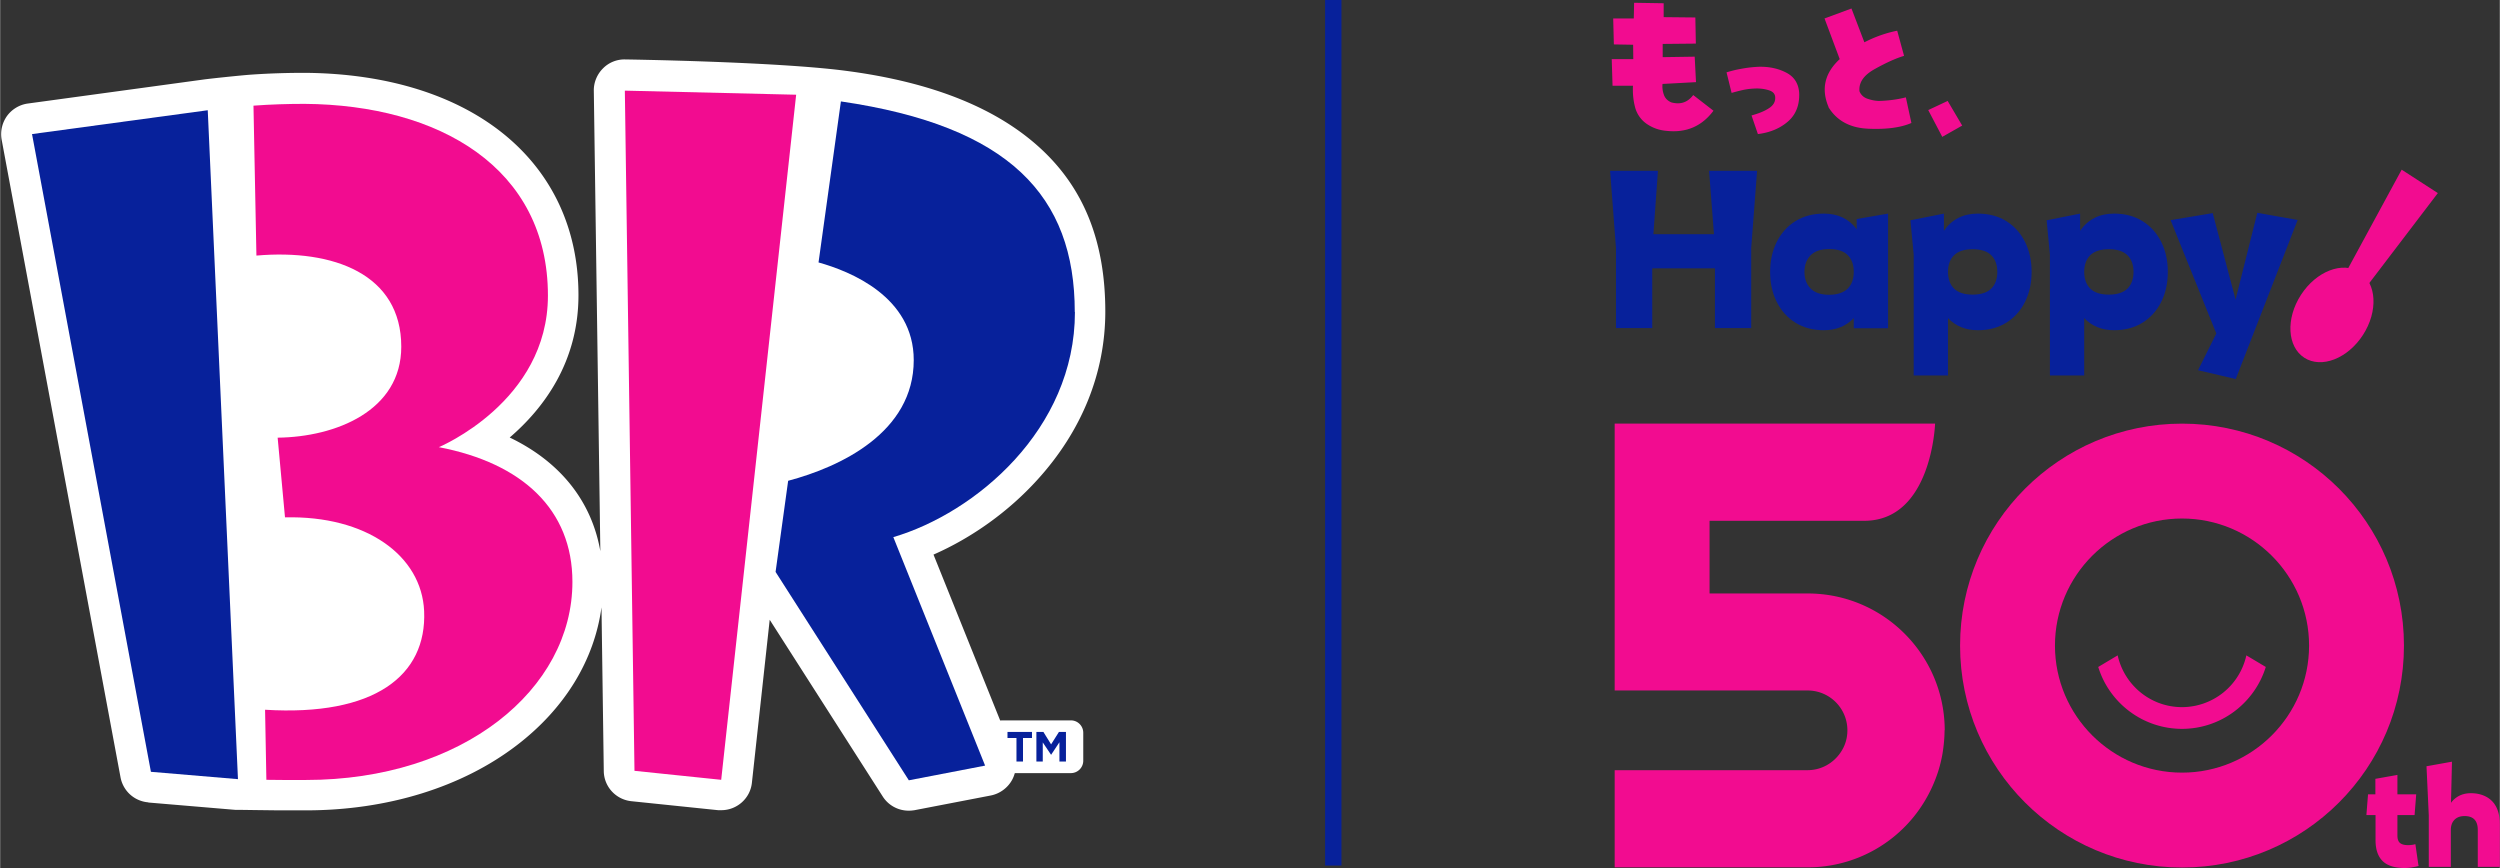<svg height="868" viewBox="-.06 0 153.06 53.15" width="2500" xmlns="http://www.w3.org/2000/svg"><rect x="-.06" y="0" width="153.06" height="53.15" fill="#333333" stroke="none"/><path d="m9.01 49.14 5.33.45h.16c.3 0 1.4.02 1.71.02.48.01.93.01 1.35.01h1.11c4.98 0 9.56-1.42 12.91-3.99 2.94-2.25 4.74-5.21 5.18-8.44l.14 10.02c.01.96.74 1.75 1.69 1.85l5.31.55h.2c.95 0 1.77-.72 1.87-1.68l1.09-9.98 6.92 10.82c.35.55.95.87 1.59.87.12 0 .24-.01.36-.03l4.67-.9c.55-.11 1.03-.46 1.3-.95s.3-1.08.09-1.61l-4.9-12.19c2.35-1.03 4.59-2.63 6.35-4.57 2.73-2.99 4.17-6.56 4.17-10.31 0-4.22-1.27-7.47-3.89-9.92s-6.55-4.12-12.05-4.83c-4.33-.56-13.45-.69-13.45-.69a1.84 1.84 0 0 0 -1.37.55c-.36.36-.57.86-.56 1.37l.4 28.19c-.54-3.08-2.47-5.48-5.55-6.96 2.05-1.76 4.21-4.59 4.21-8.71 0-8.21-6.58-13.55-16.77-13.62-1.01 0-2.12.03-3.27.11-.58.04-2.4.23-2.92.3l-10.76 1.47c-.51.07-.97.35-1.27.76-.3.42-.42.94-.33 1.45l7.28 39.05c.16.84.85 1.46 1.7 1.53" fill="#fff"/><path d="m65.74 19.1c0-7.1-4-11.38-14.32-12.89l-1.37 9.86c1.94.54 5.83 2.1 5.83 5.98 0 4.43-4.49 6.54-7.69 7.39l-.77 5.58 8.16 12.76 4.67-.9-5.62-13.99c5-1.47 11.12-6.58 11.12-13.78" fill="#07219b"/><path d="m48.68 5.8-10.49-.25.59 41.65 5.31.55zm-21.88 21.58s6.68-2.77 6.68-9.28c0-7.83-6.67-11.68-14.9-11.74-1 0-2.05.03-3.13.11l.18 9.18c4.72-.41 8.87 1.14 8.87 5.58 0 3.92-4.01 5.53-7.57 5.57l.45 4.88c4.98-.12 8.37 2.34 8.52 5.74.17 3.96-3.06 6.45-9.74 6.04l.08 4.29c.91.02 1.71.01 2.42.01 9.61 0 16.32-5.55 16.32-12.13 0-4.42-3.06-7.27-8.18-8.25" fill="#f20c90"/><path d="m12.65 6.75-10.76 1.46 7.28 39.05 5.33.45z" fill="#07219b"/><path d="m65.5 47.34h-4.18a.76.76 0 0 1 -.76-.76v-1.71c0-.42.34-.76.76-.76h4.18c.42 0 .76.34.76.76v1.71c0 .42-.34.76-.76.76" fill="#fff"/><path d="m62.17 45.19h-.55v-.37h1.5v.37h-.55v1.44h-.4zm1.22-.37h.43l.47.76.48-.76h.43v1.81h-.4v-1.18l-.51.77-.51-.76v1.17h-.39zm41.49-30.48-.3-3.88h2.94l-.36 4.73v4.9h-2.22v-3.66h-3.84v3.66h-2.22v-4.9l-.36-4.73h2.93l-.28 3.88h3.72zm8.75-.93 1.91-.33v7.02h-2.1v-.62c-.47.49-1.08.74-1.83.74-.66 0-1.24-.15-1.74-.46s-.88-.74-1.15-1.28-.4-1.15-.4-1.83.13-1.28.4-1.83c.27-.54.65-.97 1.15-1.28s1.08-.46 1.74-.46c.86 0 1.54.32 2.01.96v-.63zm-.56 4.26c.25-.25.37-.59.37-1.02s-.12-.78-.37-1.03-.63-.37-1.14-.37-.88.13-1.13.38-.38.59-.38 1.02.13.77.38 1.02.63.38 1.13.38.89-.13 1.14-.38zm9.71-4.13c.5.31.88.74 1.15 1.28s.4 1.15.4 1.83-.13 1.28-.4 1.83c-.27.54-.65.97-1.15 1.28s-1.08.46-1.74.46c-.75 0-1.36-.25-1.83-.74v3.51h-2.1v-7.4l-.2-2.1 2.05-.41v1.05c.49-.7 1.18-1.05 2.08-1.05.66 0 1.24.15 1.74.46zm-.93 4.14c.25-.24.38-.59.38-1.03s-.13-.79-.38-1.03-.63-.36-1.13-.36-.88.12-1.13.36-.38.59-.38 1.03.13.79.38 1.03.63.36 1.13.36.88-.12 1.13-.36zm9.27-4.14c.5.31.88.74 1.15 1.28s.4 1.15.4 1.83-.13 1.28-.4 1.83c-.27.54-.65.97-1.15 1.28s-1.08.46-1.74.46c-.75 0-1.36-.25-1.83-.74v3.51h-2.1v-7.4l-.2-2.1 2.05-.41v1.05c.49-.7 1.18-1.05 2.08-1.05.66 0 1.24.15 1.74.46zm-.93 4.14c.25-.24.38-.59.38-1.03s-.13-.79-.38-1.03-.63-.36-1.13-.36-.88.12-1.13.36-.38.59-.38 1.03.13.79.38 1.03.63.36 1.13.36.88-.12 1.13-.36zm6.63.66 1.33-5.31 2.47.44-3.79 9.74-2.31-.54 1.12-2.25-2.8-6.94 2.58-.43 1.4 5.3z" fill="#07219b"/><g fill="#f20c90"><path d="m102.27 6.27c.56.15 1 0 1.34-.45l1.24.96c-.72.96-1.68 1.37-2.9 1.23-.45-.04-.85-.19-1.21-.44a1.79 1.79 0 0 1 -.7-1.04c-.11-.44-.14-.86-.12-1.28h-1.25l-.05-1.63h1.32l-.01-.88-1.18-.02-.04-1.59h1.26l.02-.96 1.81.03v.85l1.94.02.03 1.6-2.03.02v.81l1.96-.03.08 1.56-2.05.11c-.02.21 0 .43.08.65.07.22.23.38.46.48zm4.91.8c.43-.12.79-.26 1.06-.44.27-.17.4-.39.39-.65 0-.22-.13-.37-.38-.45s-.53-.12-.84-.11c-.28.01-.53.04-.75.09-.23.05-.46.11-.7.18l-.31-1.26c.3-.09.61-.17.92-.22.31-.06.65-.1 1.02-.12.65-.02 1.22.1 1.72.36s.76.69.79 1.27c.02.73-.21 1.31-.7 1.73s-1.1.67-1.83.76zm4.72-.51c-.47-1.11-.24-2.09.68-2.94l-.93-2.49 1.65-.61.79 2.07c.64-.33 1.31-.57 2.01-.71l.42 1.54c-.5.15-1.1.42-1.78.8-.69.38-1 .83-.95 1.37.09.22.26.38.5.46s.48.13.72.13c.62-.02 1.16-.1 1.62-.22l.34 1.57c-.67.29-1.56.4-2.66.35s-1.91-.49-2.42-1.32zm7.11 38.17c0-4.63-3.76-8.39-8.39-8.39h-6.01v-4.45h9.47c4.14 0 4.34-5.95 4.34-5.95h-19.62v16.34h11.81c1.35 0 2.44 1.09 2.44 2.44 0 .51-.15.97-.42 1.36-.44.65-1.18 1.08-2.02 1.08h-11.81v5.95h11.81a8.35 8.35 0 0 0 7.17-4.05c.35-.58.63-1.2.84-1.86.12-.39.22-.8.28-1.22s.1-.84.1-1.28zm29.04 8.29c-.34.09-.63.13-.87.13-.61 0-1.06-.14-1.35-.42s-.44-.71-.44-1.28v-1.54h-.56l.1-1.27h.45v-.95l1.35-.24v1.19h1.15l-.1 1.27h-1.05v1.26c0 .2.05.35.15.44s.27.14.5.14c.16 0 .31-.02.45-.06l.19 1.32zm4.48-3.96c.31.32.47.79.47 1.41v2.61h-1.35v-2.26c0-.57-.27-.85-.81-.85-.25 0-.46.07-.61.22s-.23.36-.23.63v2.26h-1.35v-3.14l-.14-3.02 1.56-.28-.06 2.52c.29-.39.7-.59 1.22-.59s.97.16 1.29.48zm-32.45-41.37-1.22.69-.86-1.64 1.19-.56z"/><ellipse cx="142.76" cy="19.36" rx="3.12" ry="2.26" transform="matrix(.543 -.84 .84 .543 48.94 128.69)"/><path d="m149.2 11.83-4.51 5.92c-.24.32-.66.41-.97.21l-.04-.03-.04-.03c-.31-.2-.39-.62-.2-.97l3.55-6.54 2.21 1.43zm-15.66 14.11c-7.5 0-13.59 6.08-13.59 13.59s6.08 13.59 13.59 13.59 13.59-6.08 13.59-13.59-6.08-13.59-13.59-13.59zm0 21.37c-4.29 0-7.78-3.49-7.78-7.78s3.49-7.78 7.78-7.78 7.78 3.49 7.78 7.78-3.49 7.78-7.78 7.78z"/><path d="m133.54 43.3c-1.93 0-3.54-1.36-3.94-3.17l-1.19.71c.67 2.19 2.72 3.79 5.13 3.79s4.45-1.6 5.13-3.79l-1.19-.71a4.042 4.042 0 0 1 -3.94 3.17z"/></g><path d="m81.07 0h1v53h-1z" fill="#07219b"/></svg>